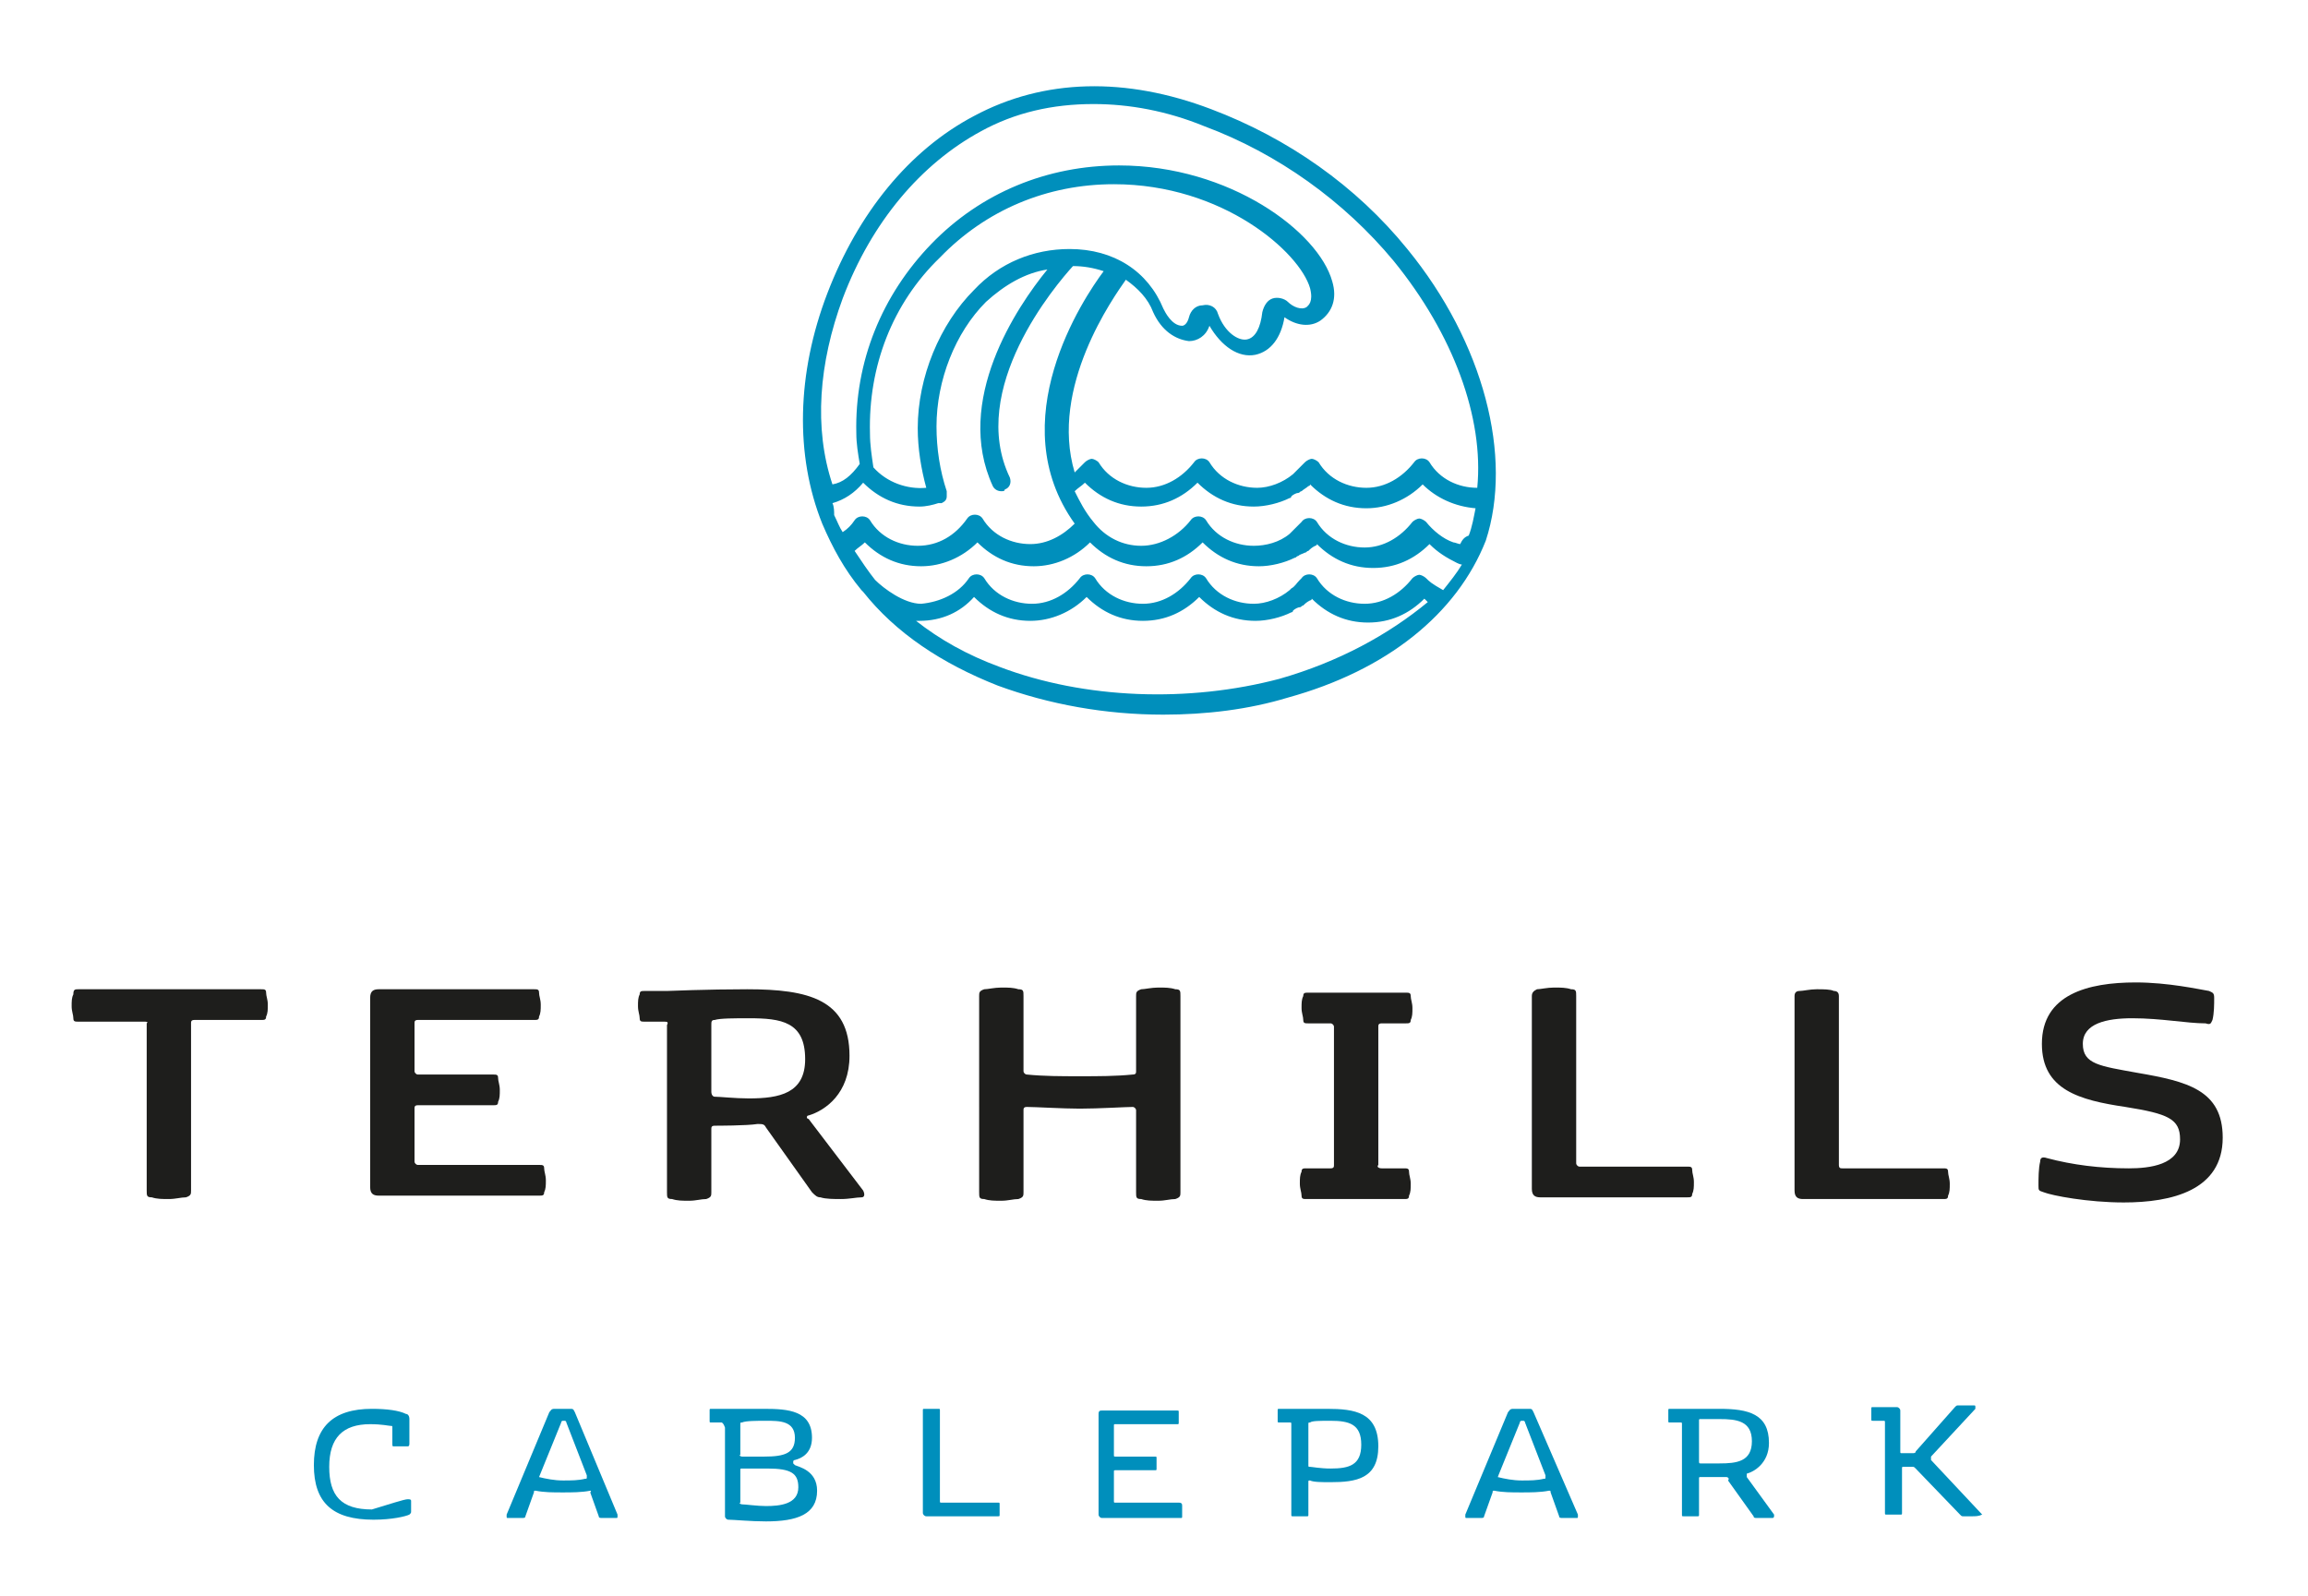 <?xml version="1.0" encoding="utf-8"?>
<!-- Generator: Adobe Illustrator 22.1.0, SVG Export Plug-In . SVG Version: 6.00 Build 0)  -->
<svg version="1.1" id="Layer_1" xmlns="http://www.w3.org/2000/svg" xmlns:xlink="http://www.w3.org/1999/xlink" x="0px" y="0px"
	 viewBox="0 0 135.3 93.6" style="enable-background:new 0 0 135.3 93.6;" xml:space="preserve">
<style type="text/css">
	.st0{fill:#1E1E1C;}
	.st1{fill:#008FBC;}
</style>
<g>
	<g>
		<path class="st0" d="M8.4,59.9H4.6c-0.2,0-0.3,0-0.3-0.2c0-0.2-0.1-0.4-0.1-0.7c0-0.3,0-0.5,0.1-0.7C4.3,58,4.4,58,4.6,58h10.7
			c0.2,0,0.3,0,0.3,0.2c0,0.2,0.1,0.4,0.1,0.7c0,0.3,0,0.5-0.1,0.7c0,0.2-0.1,0.2-0.3,0.2h-3.9c-0.2,0-0.2,0.1-0.2,0.2v9.8
			c0,0.2,0,0.3-0.3,0.4c-0.3,0-0.6,0.1-1,0.1s-0.7,0-1-0.1c-0.3,0-0.3-0.1-0.3-0.4v-9.8C8.7,59.9,8.6,59.9,8.4,59.9z"/>
		<path class="st0" d="M22.2,58h9.1c0.2,0,0.3,0,0.3,0.2c0,0.2,0.1,0.4,0.1,0.7c0,0.3,0,0.5-0.1,0.7c0,0.2-0.1,0.2-0.3,0.2h-6.8
			c-0.2,0-0.2,0.1-0.2,0.2v2.8c0,0.1,0.1,0.2,0.2,0.2h4.4c0.2,0,0.3,0,0.3,0.2c0,0.2,0.1,0.4,0.1,0.7c0,0.3,0,0.5-0.1,0.7
			c0,0.2-0.1,0.2-0.3,0.2h-4.4c-0.2,0-0.2,0.1-0.2,0.2v3.1c0,0.1,0.1,0.2,0.2,0.2h7.1c0.2,0,0.3,0,0.3,0.2c0,0.2,0.1,0.4,0.1,0.7
			s0,0.5-0.1,0.7c0,0.2-0.1,0.2-0.3,0.2h-9.4c-0.3,0-0.5-0.1-0.5-0.5V58.5C21.7,58.1,21.9,58,22.2,58z"/>
		<path class="st0" d="M38.9,59.9h-1.1c-0.2,0-0.3,0-0.3-0.2c0-0.2-0.1-0.4-0.1-0.7c0-0.3,0-0.5,0.1-0.7c0-0.2,0.1-0.2,0.3-0.2h1.3
			c0,0,2.4-0.1,4.7-0.1c3.6,0,6,0.6,6,3.9c0,2.2-1.4,3.2-2.4,3.5c-0.1,0-0.1,0.1-0.1,0.1c0,0,0,0.1,0.1,0.1l3.2,4.2
			c0.1,0.2,0.1,0.4-0.1,0.4c-0.3,0-0.7,0.1-1.2,0.1c-0.4,0-0.9,0-1.2-0.1c-0.2,0-0.3-0.1-0.5-0.3l-2.7-3.8c-0.1-0.2-0.2-0.2-0.5-0.2
			C43.8,66,42,66,41.9,66c-0.2,0-0.2,0.1-0.2,0.2v3.7c0,0.2,0,0.3-0.3,0.4c-0.3,0-0.6,0.1-1,0.1c-0.4,0-0.7,0-1-0.1
			c-0.3,0-0.3-0.1-0.3-0.4v-9.8C39.2,59.9,39.1,59.9,38.9,59.9z M43.9,59.7c-0.8,0-1.7,0-2,0.1c-0.2,0-0.2,0.1-0.2,0.3v3.9
			c0,0.2,0.1,0.3,0.2,0.3c0.3,0,1.2,0.1,2,0.1c1.8,0,3.3-0.3,3.3-2.3C47.2,59.9,45.8,59.7,43.9,59.7z"/>
		<path class="st0" d="M60.2,64.9c-0.2,0-0.2,0.1-0.2,0.2v4.8c0,0.2,0,0.3-0.3,0.4c-0.3,0-0.6,0.1-1,0.1c-0.4,0-0.7,0-1-0.1
			c-0.3,0-0.3-0.1-0.3-0.4V58.4c0-0.2,0-0.3,0.3-0.4c0.2,0,0.6-0.1,1-0.1c0.4,0,0.7,0,1,0.1c0.3,0,0.3,0.1,0.3,0.4v4.4
			c0,0.1,0.1,0.2,0.2,0.2c1,0.1,2,0.1,3.1,0.1c1.1,0,2.1,0,3.1-0.1c0.2,0,0.2-0.1,0.2-0.2v-4.4c0-0.2,0-0.3,0.3-0.4
			c0.2,0,0.6-0.1,1-0.1c0.4,0,0.7,0,1,0.1c0.3,0,0.3,0.1,0.3,0.4v11.5c0,0.2,0,0.3-0.3,0.4c-0.3,0-0.6,0.1-1,0.1c-0.4,0-0.7,0-1-0.1
			c-0.3,0-0.3-0.1-0.3-0.4v-4.8c0-0.1-0.1-0.2-0.2-0.2c-0.4,0-2,0.1-3.1,0.1C62.3,65,60.7,64.9,60.2,64.9z"/>
		<path class="st0" d="M81,68.5h1.3c0.2,0,0.3,0,0.3,0.2c0,0.2,0.1,0.4,0.1,0.7s0,0.5-0.1,0.7c0,0.2-0.1,0.2-0.3,0.2h-5.7
			c-0.2,0-0.3,0-0.3-0.2c0-0.2-0.1-0.4-0.1-0.7s0-0.5,0.1-0.7c0-0.2,0.1-0.2,0.3-0.2H78c0.2,0,0.2-0.1,0.2-0.2v-8.1
			c0-0.1-0.1-0.2-0.2-0.2h-1.3c-0.2,0-0.3,0-0.3-0.2c0-0.2-0.1-0.4-0.1-0.7c0-0.3,0-0.5,0.1-0.7c0-0.2,0.1-0.2,0.3-0.2h5.7
			c0.2,0,0.3,0,0.3,0.2c0,0.2,0.1,0.4,0.1,0.7c0,0.3,0,0.5-0.1,0.7c0,0.2-0.1,0.2-0.3,0.2H81c-0.2,0-0.2,0.1-0.2,0.2v8.1
			C80.7,68.4,80.8,68.5,81,68.5z"/>
		<path class="st0" d="M90.1,58c0.2,0,0.6-0.1,1-0.1s0.7,0,1,0.1c0.3,0,0.3,0.1,0.3,0.4v9.8c0,0.1,0.1,0.2,0.2,0.2h6.3
			c0.2,0,0.3,0,0.3,0.2c0,0.2,0.1,0.4,0.1,0.7s0,0.5-0.1,0.7c0,0.2-0.1,0.2-0.3,0.2h-8.6c-0.3,0-0.5-0.1-0.5-0.5V58.4
			C89.8,58.2,89.9,58.1,90.1,58z"/>
		<path class="st0" d="M114.2,68.7c0,0.2,0.1,0.4,0.1,0.7s0,0.5-0.1,0.7c0,0.2-0.1,0.2-0.3,0.2h-8.2c-0.3,0-0.5-0.1-0.5-0.5V58.4
			c0-0.2,0.1-0.3,0.3-0.3c0.2,0,0.6-0.1,1-0.1c0.4,0,0.8,0,1,0.1c0.2,0,0.3,0.1,0.3,0.3v9.9c0,0.2,0.1,0.2,0.2,0.2h5.9
			C114.1,68.5,114.2,68.5,114.2,68.7z"/>
		<path class="st0" d="M125,59.7c-1.5,0-2.9,0.3-2.9,1.5c0,1.2,1,1.3,3.2,1.7c2.9,0.5,5,1,5,3.8c0,3.1-3,3.8-5.8,3.8
			c-2.1,0-4.2-0.4-4.7-0.6c-0.3-0.1-0.3-0.1-0.3-0.4c0-0.4,0-1,0.1-1.4c0-0.2,0.1-0.3,0.4-0.2c1.5,0.4,3.1,0.6,4.8,0.6
			c1.2,0,3-0.2,3-1.7c0-1.2-0.7-1.5-3.2-1.9c-2.7-0.4-4.9-1-4.9-3.7c0-2.9,2.7-3.6,5.5-3.6c1.9,0,3.7,0.4,4.3,0.5
			c0.2,0.1,0.3,0.1,0.3,0.4c0,0.4,0,0.9-0.1,1.3c-0.1,0.2-0.1,0.3-0.4,0.2C128.2,60,126.7,59.7,125,59.7z"/>
	</g>
	<g>
		<path class="st1" d="M23.9,87.9C23.9,87.9,24,87.8,23.9,87.9c0.1,0,0.2,0,0.2,0.1c0,0.1,0,0.2,0,0.4c0,0.1,0,0.1,0,0.2
			c0,0.1,0,0.1-0.1,0.2c-0.2,0.1-1,0.3-2.1,0.3c-2.4,0-3.5-1-3.5-3.2c0-2.2,1.1-3.3,3.4-3.3c0.9,0,1.6,0.1,2,0.3
			c0.1,0,0.2,0.1,0.2,0.3v1.4c0,0.1,0,0.2-0.1,0.2c-0.1,0-0.2,0-0.4,0c-0.1,0-0.3,0-0.4,0c-0.1,0-0.1,0-0.1-0.2v-0.9
			c0-0.1,0-0.1-0.1-0.1c-0.1,0-0.5-0.1-1.2-0.1c-1.6,0-2.4,0.8-2.4,2.5c0,1.7,0.7,2.5,2.5,2.5C22.8,88.2,23.7,87.9,23.9,87.9z"/>
		<path class="st1" d="M34.6,87.4C34.6,87.4,34.6,87.4,34.6,87.4c-0.5,0.1-1.1,0.1-1.6,0.1c-0.6,0-1.1,0-1.6-0.1c0,0,0,0,0,0
			c-0.1,0-0.1,0-0.1,0.1l-0.5,1.4c0,0.1-0.1,0.1-0.2,0.1c-0.1,0-0.2,0-0.3,0c-0.2,0-0.3,0-0.5,0c-0.1,0-0.1,0-0.1-0.1
			c0,0,0-0.1,0-0.1l2.5-6c0.1-0.1,0.1-0.2,0.3-0.2h0.9c0.2,0,0.2,0,0.3,0.2l2.5,6c0,0,0,0.1,0,0.1c0,0.1,0,0.1-0.1,0.1
			c-0.1,0-0.3,0-0.5,0c-0.1,0-0.2,0-0.3,0c-0.1,0-0.2,0-0.2-0.1l-0.5-1.4C34.7,87.4,34.6,87.4,34.6,87.4z M31.6,86.6
			C31.6,86.6,31.7,86.6,31.6,86.6c0.4,0.1,0.9,0.2,1.4,0.2c0.5,0,0.9,0,1.3-0.1c0.1,0,0.1,0,0.1-0.1c0,0,0,0,0-0.1l-1.2-3.1
			c0,0,0-0.1-0.1-0.1H33c0,0-0.1,0-0.1,0.1L31.6,86.6C31.6,86.5,31.6,86.5,31.6,86.6z"/>
		<path class="st1" d="M42.3,83.4h-0.6c-0.1,0-0.1,0-0.1-0.1c0-0.1,0-0.2,0-0.3c0-0.1,0-0.2,0-0.3c0-0.1,0-0.1,0.1-0.1h0.7
			c0,0,1.3,0,2.4,0c1.4,0,2.8,0.1,2.8,1.7c0,0.9-0.6,1.2-1,1.3c0,0-0.1,0-0.1,0.1v0.1c0,0,0,0,0.1,0.1c0.2,0.1,1.3,0.3,1.3,1.5
			c0,1.4-1.2,1.8-3,1.8c-0.9,0-1.9-0.1-2.2-0.1c-0.1,0-0.2-0.1-0.2-0.2v-5.2C42.4,83.4,42.3,83.4,42.3,83.4z M43.5,85.4h1.3
			c1.2,0,1.8-0.2,1.8-1.1c0-1-0.9-1-1.7-1c-0.5,0-1.2,0-1.4,0.1c-0.1,0-0.1,0-0.1,0.1v1.8C43.3,85.3,43.4,85.4,43.5,85.4z
			 M43.5,88.2c0.2,0,0.9,0.1,1.4,0.1c0.8,0,1.9-0.1,1.9-1.1c0-0.8-0.4-1.1-1.8-1.1h-1.5c-0.1,0-0.1,0-0.1,0.1v1.9
			C43.3,88.1,43.4,88.2,43.5,88.2z"/>
		<path class="st1" d="M54.2,82.6c0.1,0,0.2,0,0.4,0c0.2,0,0.3,0,0.4,0c0.1,0,0.1,0,0.1,0.1V88c0,0.1,0,0.1,0.1,0.1h3.3
			c0.1,0,0.1,0,0.1,0.1c0,0.1,0,0.2,0,0.3c0,0.1,0,0.2,0,0.3c0,0.1,0,0.1-0.1,0.1h-4.2c-0.1,0-0.2-0.1-0.2-0.2v-6
			C54.1,82.6,54.1,82.6,54.2,82.6z"/>
		<path class="st1" d="M69.3,88.3c0,0.1,0,0.2,0,0.3c0,0.1,0,0.2,0,0.3c0,0.1,0,0.1-0.1,0.1h-4.6c-0.1,0-0.2-0.1-0.2-0.2v-5.9
			c0-0.2,0.1-0.2,0.2-0.2h4.4c0.1,0,0.1,0,0.1,0.1c0,0.1,0,0.2,0,0.3c0,0.1,0,0.2,0,0.3c0,0.1,0,0.1-0.1,0.1h-3.6
			c-0.1,0-0.1,0-0.1,0.1v1.7c0,0.1,0,0.1,0.1,0.1h2.3c0.1,0,0.1,0,0.1,0.1c0,0.1,0,0.2,0,0.3c0,0.1,0,0.2,0,0.3c0,0.1,0,0.1-0.1,0.1
			h-2.3c-0.1,0-0.1,0-0.1,0.1V88c0,0.1,0,0.1,0.1,0.1h3.7C69.3,88.1,69.3,88.2,69.3,88.3z"/>
		<path class="st1" d="M75.6,83.4H75c-0.1,0-0.1,0-0.1-0.1c0-0.1,0-0.2,0-0.3c0-0.1,0-0.2,0-0.3c0-0.1,0-0.1,0.1-0.1h0.7
			c0,0,1.1,0,2.1,0c1.6,0,3,0.2,3,2.2c0,1.9-1.3,2.1-2.8,2.1c-0.5,0-1,0-1.2-0.1h0c-0.1,0-0.1,0-0.1,0.1v1.9c0,0.1,0,0.1-0.1,0.1
			c-0.1,0-0.2,0-0.4,0c-0.2,0-0.3,0-0.4,0c-0.1,0-0.1,0-0.1-0.1v-5.3C75.7,83.4,75.7,83.4,75.6,83.4z M76.8,86
			c0.1,0,0.6,0.1,1.2,0.1c1.1,0,1.8-0.2,1.8-1.4c0-1.2-0.7-1.4-1.8-1.4c-0.6,0-1.1,0-1.2,0.1c-0.1,0-0.1,0-0.1,0.1v2.4
			C76.7,86,76.7,86,76.8,86z"/>
		<path class="st1" d="M90.8,87.4C90.8,87.4,90.8,87.4,90.8,87.4c-0.5,0.1-1.1,0.1-1.6,0.1c-0.6,0-1.1,0-1.6-0.1c0,0,0,0,0,0
			c-0.1,0-0.1,0-0.1,0.1l-0.5,1.4c0,0.1-0.1,0.1-0.2,0.1c-0.1,0-0.2,0-0.3,0c-0.2,0-0.3,0-0.5,0c-0.1,0-0.1,0-0.1-0.1
			c0,0,0-0.1,0-0.1l2.5-6c0.1-0.1,0.1-0.2,0.3-0.2h0.9c0.2,0,0.2,0,0.3,0.2l2.6,6c0,0,0,0.1,0,0.1c0,0.1,0,0.1-0.1,0.1
			c-0.1,0-0.3,0-0.5,0c-0.1,0-0.2,0-0.3,0c-0.1,0-0.2,0-0.2-0.1l-0.5-1.4C90.9,87.4,90.9,87.4,90.8,87.4z M87.8,86.6
			C87.8,86.6,87.9,86.6,87.8,86.6c0.4,0.1,0.9,0.2,1.4,0.2c0.5,0,0.9,0,1.3-0.1c0.1,0,0.1,0,0.1-0.1c0,0,0,0,0-0.1l-1.2-3.1
			c0,0,0-0.1-0.1-0.1h-0.1c0,0-0.1,0-0.1,0.1L87.8,86.6C87.9,86.5,87.8,86.5,87.8,86.6z"/>
		<path class="st1" d="M101.2,86.6c-0.4,0-1.2,0-1.5,0h0c-0.1,0-0.1,0-0.1,0.1v2.1c0,0.1,0,0.1-0.1,0.1c-0.1,0-0.2,0-0.4,0
			c-0.2,0-0.3,0-0.4,0c-0.1,0-0.1,0-0.1-0.1v-5.3c0-0.1,0-0.1-0.1-0.1h-0.6c-0.1,0-0.1,0-0.1-0.1c0-0.1,0-0.2,0-0.3
			c0-0.1,0-0.2,0-0.3c0-0.1,0-0.1,0.1-0.1h0.7c0,0,1.1,0,2.2,0c1.7,0,2.9,0.3,2.9,2c0,1.2-0.9,1.7-1.3,1.8c0,0,0,0,0,0.1
			c0,0,0,0,0,0.1l1.6,2.2c0,0,0,0.1,0,0.1c0,0,0,0.1-0.1,0.1c-0.1,0-0.3,0-0.4,0c-0.2,0-0.4,0-0.5,0c-0.1,0-0.2,0-0.2-0.1l-1.5-2.1
			C101.4,86.7,101.3,86.6,101.2,86.6z M99.7,85.8c0.2,0,0.7,0,1.1,0c1,0,1.9-0.1,1.9-1.3c0-1.2-0.9-1.3-1.9-1.3c-0.4,0-0.9,0-1.1,0
			c-0.1,0-0.1,0-0.1,0.1v2.3C99.6,85.8,99.6,85.8,99.7,85.8z"/>
		<path class="st1" d="M116.2,88.8C116.2,88.9,116.2,88.9,116.2,88.8c-0.2,0.1-0.4,0.1-0.6,0.1c-0.2,0-0.4,0-0.5,0
			c-0.1,0-0.1,0-0.2-0.1l-2.6-2.7c-0.1-0.1-0.1-0.1-0.2-0.1h-0.5c-0.1,0-0.1,0-0.1,0.1v2.6c0,0.1,0,0.1-0.1,0.1c-0.1,0-0.2,0-0.4,0
			c-0.2,0-0.3,0-0.4,0c-0.1,0-0.1,0-0.1-0.1v-5.3c0-0.1,0-0.1-0.1-0.1h-0.6c-0.1,0-0.1,0-0.1-0.1c0-0.1,0-0.2,0-0.3
			c0-0.1,0-0.2,0-0.3c0-0.1,0-0.1,0.1-0.1h1.4c0.1,0,0.2,0.1,0.2,0.2v2.4c0,0.1,0,0.1,0.1,0.1h0.6c0.1,0,0.2,0,0.2-0.1l2.3-2.6
			c0.1-0.1,0.1-0.1,0.2-0.1c0.1,0,0.3,0,0.5,0c0.2,0,0.3,0,0.4,0c0.1,0,0.1,0,0.1,0.1c0,0,0,0.1,0,0.1l-2.6,2.8c0,0,0,0,0,0.1v0
			c0,0,0,0,0,0.1L116.2,88.8C116.2,88.8,116.2,88.8,116.2,88.8z"/>
	</g>
	<path class="st1" d="M82.5,14.6c-3-3.7-7-6.5-11.5-8.2c-5-1.9-9.8-1.8-13.9,0.4c-3.8,2-6.8,5.7-8.6,10.4s-1.9,9.5-0.3,13.5
		c0.6,1.4,1.3,2.7,2.3,3.9l0,0c0,0,0,0,0.1,0.1c1.9,2.4,4.6,4.2,7.9,5.5c3,1.1,6.3,1.7,9.7,1.7c2.5,0,5-0.3,7.3-1
		c5.8-1.6,9.9-4.9,11.6-9.2C88.7,26.8,87,20.1,82.5,14.6z M49.4,17.5c1.7-4.5,4.6-7.9,8.1-9.8c2-1.1,4.2-1.6,6.6-1.6
		c2.1,0,4.3,0.4,6.5,1.3c4.3,1.6,8.2,4.4,11.1,7.9c3.5,4.3,5.3,9.2,4.9,13.3l0,0c-1.1,0-2.2-0.5-2.8-1.5c-0.2-0.3-0.7-0.3-0.9,0
		c-0.7,0.9-1.7,1.5-2.8,1.5s-2.2-0.5-2.8-1.5c-0.1-0.1-0.3-0.2-0.4-0.2s-0.3,0.1-0.4,0.2c-0.2,0.2-0.4,0.4-0.6,0.6
		c0,0-0.1,0.1-0.1,0.1c-0.6,0.5-1.4,0.8-2.1,0.8c-1.1,0-2.2-0.5-2.8-1.5c-0.2-0.3-0.7-0.3-0.9,0c-0.7,0.9-1.7,1.5-2.8,1.5
		c-1.1,0-2.2-0.5-2.8-1.5c-0.1-0.1-0.3-0.2-0.4-0.2s-0.3,0.1-0.4,0.2c-0.2,0.2-0.4,0.4-0.6,0.6c-1.5-5,2.3-10.3,3-11.3
		c0.7,0.5,1.3,1.1,1.6,1.9c0.5,1.1,1.3,1.6,2.1,1.7c0.5,0,1-0.3,1.2-0.9c0.7,1.2,1.7,1.9,2.7,1.7c0.9-0.2,1.5-1,1.7-2.2
		c0.7,0.5,1.5,0.6,2.1,0.2c0.7-0.5,1-1.3,0.7-2.3c-0.8-2.9-6-6.8-12.5-6.8c-4.2,0-8.1,1.6-11,4.6c-2.9,3-4.5,6.9-4.4,11.1
		c0,0.6,0.1,1.2,0.2,1.8c-0.5,0.7-1,1.1-1.6,1.2C47.7,25.1,48,21.3,49.4,17.5z M85.6,31.9c-0.1,0-0.3-0.1-0.4-0.1
		c-0.6-0.2-1.2-0.7-1.6-1.2c-0.1-0.1-0.3-0.2-0.4-0.2s-0.3,0.1-0.4,0.2c-0.7,0.9-1.7,1.5-2.8,1.5s-2.2-0.5-2.8-1.5
		c-0.2-0.3-0.7-0.3-0.9,0c-0.2,0.2-0.4,0.4-0.6,0.6c0,0-0.1,0.1-0.1,0.1c-0.6,0.5-1.4,0.7-2.1,0.7c-1.1,0-2.2-0.5-2.8-1.5
		c-0.2-0.3-0.7-0.3-0.9,0C69.1,31.4,68,32,66.9,32c-1.1,0-2.1-0.5-2.8-1.4c-0.5-0.6-0.8-1.2-1.1-1.8c0.2-0.2,0.4-0.3,0.6-0.5
		c0.9,0.9,2,1.4,3.3,1.4s2.4-0.5,3.3-1.4c0.9,0.9,2,1.4,3.3,1.4c0.7,0,1.5-0.2,2.1-0.5l0,0c0.1,0,0.1-0.1,0.1-0.1
		c0.1-0.1,0.3-0.2,0.4-0.2c0.1,0,0.1-0.1,0.2-0.1c0.1-0.1,0.3-0.2,0.4-0.3c0,0,0.1,0,0.1-0.1c0.9,0.9,2,1.4,3.3,1.4
		c1.2,0,2.4-0.5,3.3-1.4c0.8,0.8,1.9,1.3,3.1,1.4c-0.1,0.5-0.2,1.1-0.4,1.6C85.8,31.5,85.7,31.7,85.6,31.9z M83.6,33.9
		c-0.1-0.1-0.3-0.2-0.4-0.2s-0.3,0.1-0.4,0.2c-0.7,0.9-1.7,1.5-2.8,1.5s-2.2-0.5-2.8-1.5c-0.2-0.3-0.7-0.3-0.9,0c0,0,0,0-0.1,0.1
		c-0.2,0.2-0.3,0.4-0.5,0.5c0,0-0.1,0.1-0.1,0.1c-0.6,0.5-1.4,0.8-2.1,0.8c-1.1,0-2.2-0.5-2.8-1.5c-0.2-0.3-0.7-0.3-0.9,0
		c-0.7,0.9-1.7,1.5-2.8,1.5s-2.2-0.5-2.8-1.5c-0.2-0.3-0.7-0.3-0.9,0c-0.7,0.9-1.7,1.5-2.8,1.5c-1.1,0-2.2-0.5-2.8-1.5
		c-0.2-0.3-0.7-0.3-0.9,0c-0.6,0.9-1.7,1.4-2.8,1.5c-1,0-2.2-0.9-2.7-1.4c-0.4-0.5-0.8-1.1-1.2-1.7c0.2-0.2,0.4-0.3,0.6-0.5
		c0.9,0.9,2,1.4,3.3,1.4c1.2,0,2.4-0.5,3.3-1.4c0.9,0.9,2,1.4,3.3,1.4c1.2,0,2.4-0.5,3.3-1.4c0.9,0.9,2,1.4,3.3,1.4s2.4-0.5,3.3-1.4
		c0.9,0.9,2,1.4,3.3,1.4c0.7,0,1.5-0.2,2.1-0.5l0,0c0.1,0,0.1-0.1,0.2-0.1c0.1-0.1,0.2-0.1,0.4-0.2c0.1,0,0.1-0.1,0.2-0.1
		c0.1-0.1,0.2-0.2,0.4-0.3c0,0,0.1,0,0.1-0.1c0.9,0.9,2,1.4,3.3,1.4s2.4-0.5,3.3-1.4c0.5,0.5,1,0.8,1.6,1.1c0,0,0.2,0.1,0.3,0.1
		c-0.3,0.5-0.7,1-1.1,1.5C83.9,34.2,83.8,34.1,83.6,33.9z M62.7,14.6C62.7,14.6,62.7,14.6,62.7,14.6C62.7,14.6,62.7,14.6,62.7,14.6
		c-2.1,0-4.1,0.8-5.6,2.4c-2,2-3.3,5.1-3.3,8.1c0,1.2,0.2,2.4,0.5,3.5c-1.1,0.1-2.3-0.3-3.1-1.2c-0.1-0.7-0.2-1.3-0.2-2
		c-0.1-3.9,1.3-7.6,4.1-10.3c2.7-2.8,6.3-4.3,10.2-4.3c6.4,0,10.9,4,11.5,6.1c0.2,0.8-0.1,1-0.2,1.1c-0.3,0.2-0.8,0-1.1-0.3
		c-0.2-0.2-0.6-0.3-0.9-0.2c-0.3,0.1-0.5,0.4-0.6,0.8c-0.1,0.9-0.4,1.5-0.9,1.6c-0.5,0.1-1.3-0.4-1.7-1.5c-0.1-0.4-0.5-0.6-0.9-0.5
		c-0.4,0-0.7,0.3-0.8,0.7c-0.1,0.4-0.3,0.5-0.4,0.5c0,0,0,0,0,0c-0.6,0-1-0.8-1.1-1C67.3,15.9,65.3,14.6,62.7,14.6z M48.8,29.5
		c0.7-0.2,1.3-0.6,1.8-1.2c0.9,0.9,2,1.4,3.3,1.4c0.4,0,0.8-0.1,1.1-0.2c0,0,0,0,0,0c0.1,0,0.1,0,0.2,0c0.2-0.1,0.3-0.2,0.3-0.4
		c0-0.1,0-0.2,0-0.3c0,0,0,0,0,0c-0.4-1.2-0.6-2.5-0.6-3.8c0-2.7,1.1-5.5,2.9-7.3c1.1-1,2.3-1.7,3.6-1.9c-1.8,2.2-5.5,7.7-3.2,12.7
		c0.1,0.2,0.3,0.3,0.5,0.3c0.1,0,0.2,0,0.2-0.1c0.3-0.1,0.4-0.4,0.3-0.7c-2.5-5.2,2.7-11.3,3.7-12.4c0.6,0,1.2,0.1,1.8,0.3
		c-1.2,1.6-6,8.8-1.7,14.8c-0.7,0.7-1.6,1.2-2.6,1.2c-1.1,0-2.2-0.5-2.8-1.5c-0.2-0.3-0.7-0.3-0.9,0C56,31.4,55,32,53.8,32
		c-1.1,0-2.2-0.5-2.8-1.5c-0.2-0.3-0.7-0.3-0.9,0c-0.2,0.3-0.4,0.5-0.7,0.7c-0.2-0.3-0.3-0.6-0.5-1C48.9,30,48.9,29.7,48.8,29.5z
		 M75,39.8c-5.3,1.4-11.4,1.2-16.4-0.7c-1.9-0.7-3.5-1.6-4.9-2.7c0,0,0,0,0.1,0c0,0,0,0,0.1,0c1.3,0,2.4-0.5,3.2-1.4
		c0.9,0.9,2,1.4,3.3,1.4c1.2,0,2.4-0.5,3.3-1.4c0.9,0.9,2,1.4,3.3,1.4s2.4-0.5,3.3-1.4c0.9,0.9,2,1.4,3.3,1.4c0.7,0,1.5-0.2,2.1-0.5
		l0,0c0.1,0,0.1-0.1,0.1-0.1c0.1-0.1,0.3-0.2,0.4-0.2c0.1,0,0.1-0.1,0.2-0.1c0.1-0.1,0.2-0.2,0.4-0.3c0,0,0.1,0,0.1-0.1
		c0.9,0.9,2,1.4,3.3,1.4s2.4-0.5,3.3-1.4c0.1,0.1,0.1,0.1,0.2,0.2C81.4,37.2,78.5,38.8,75,39.8z"/>
</g>
</svg>
